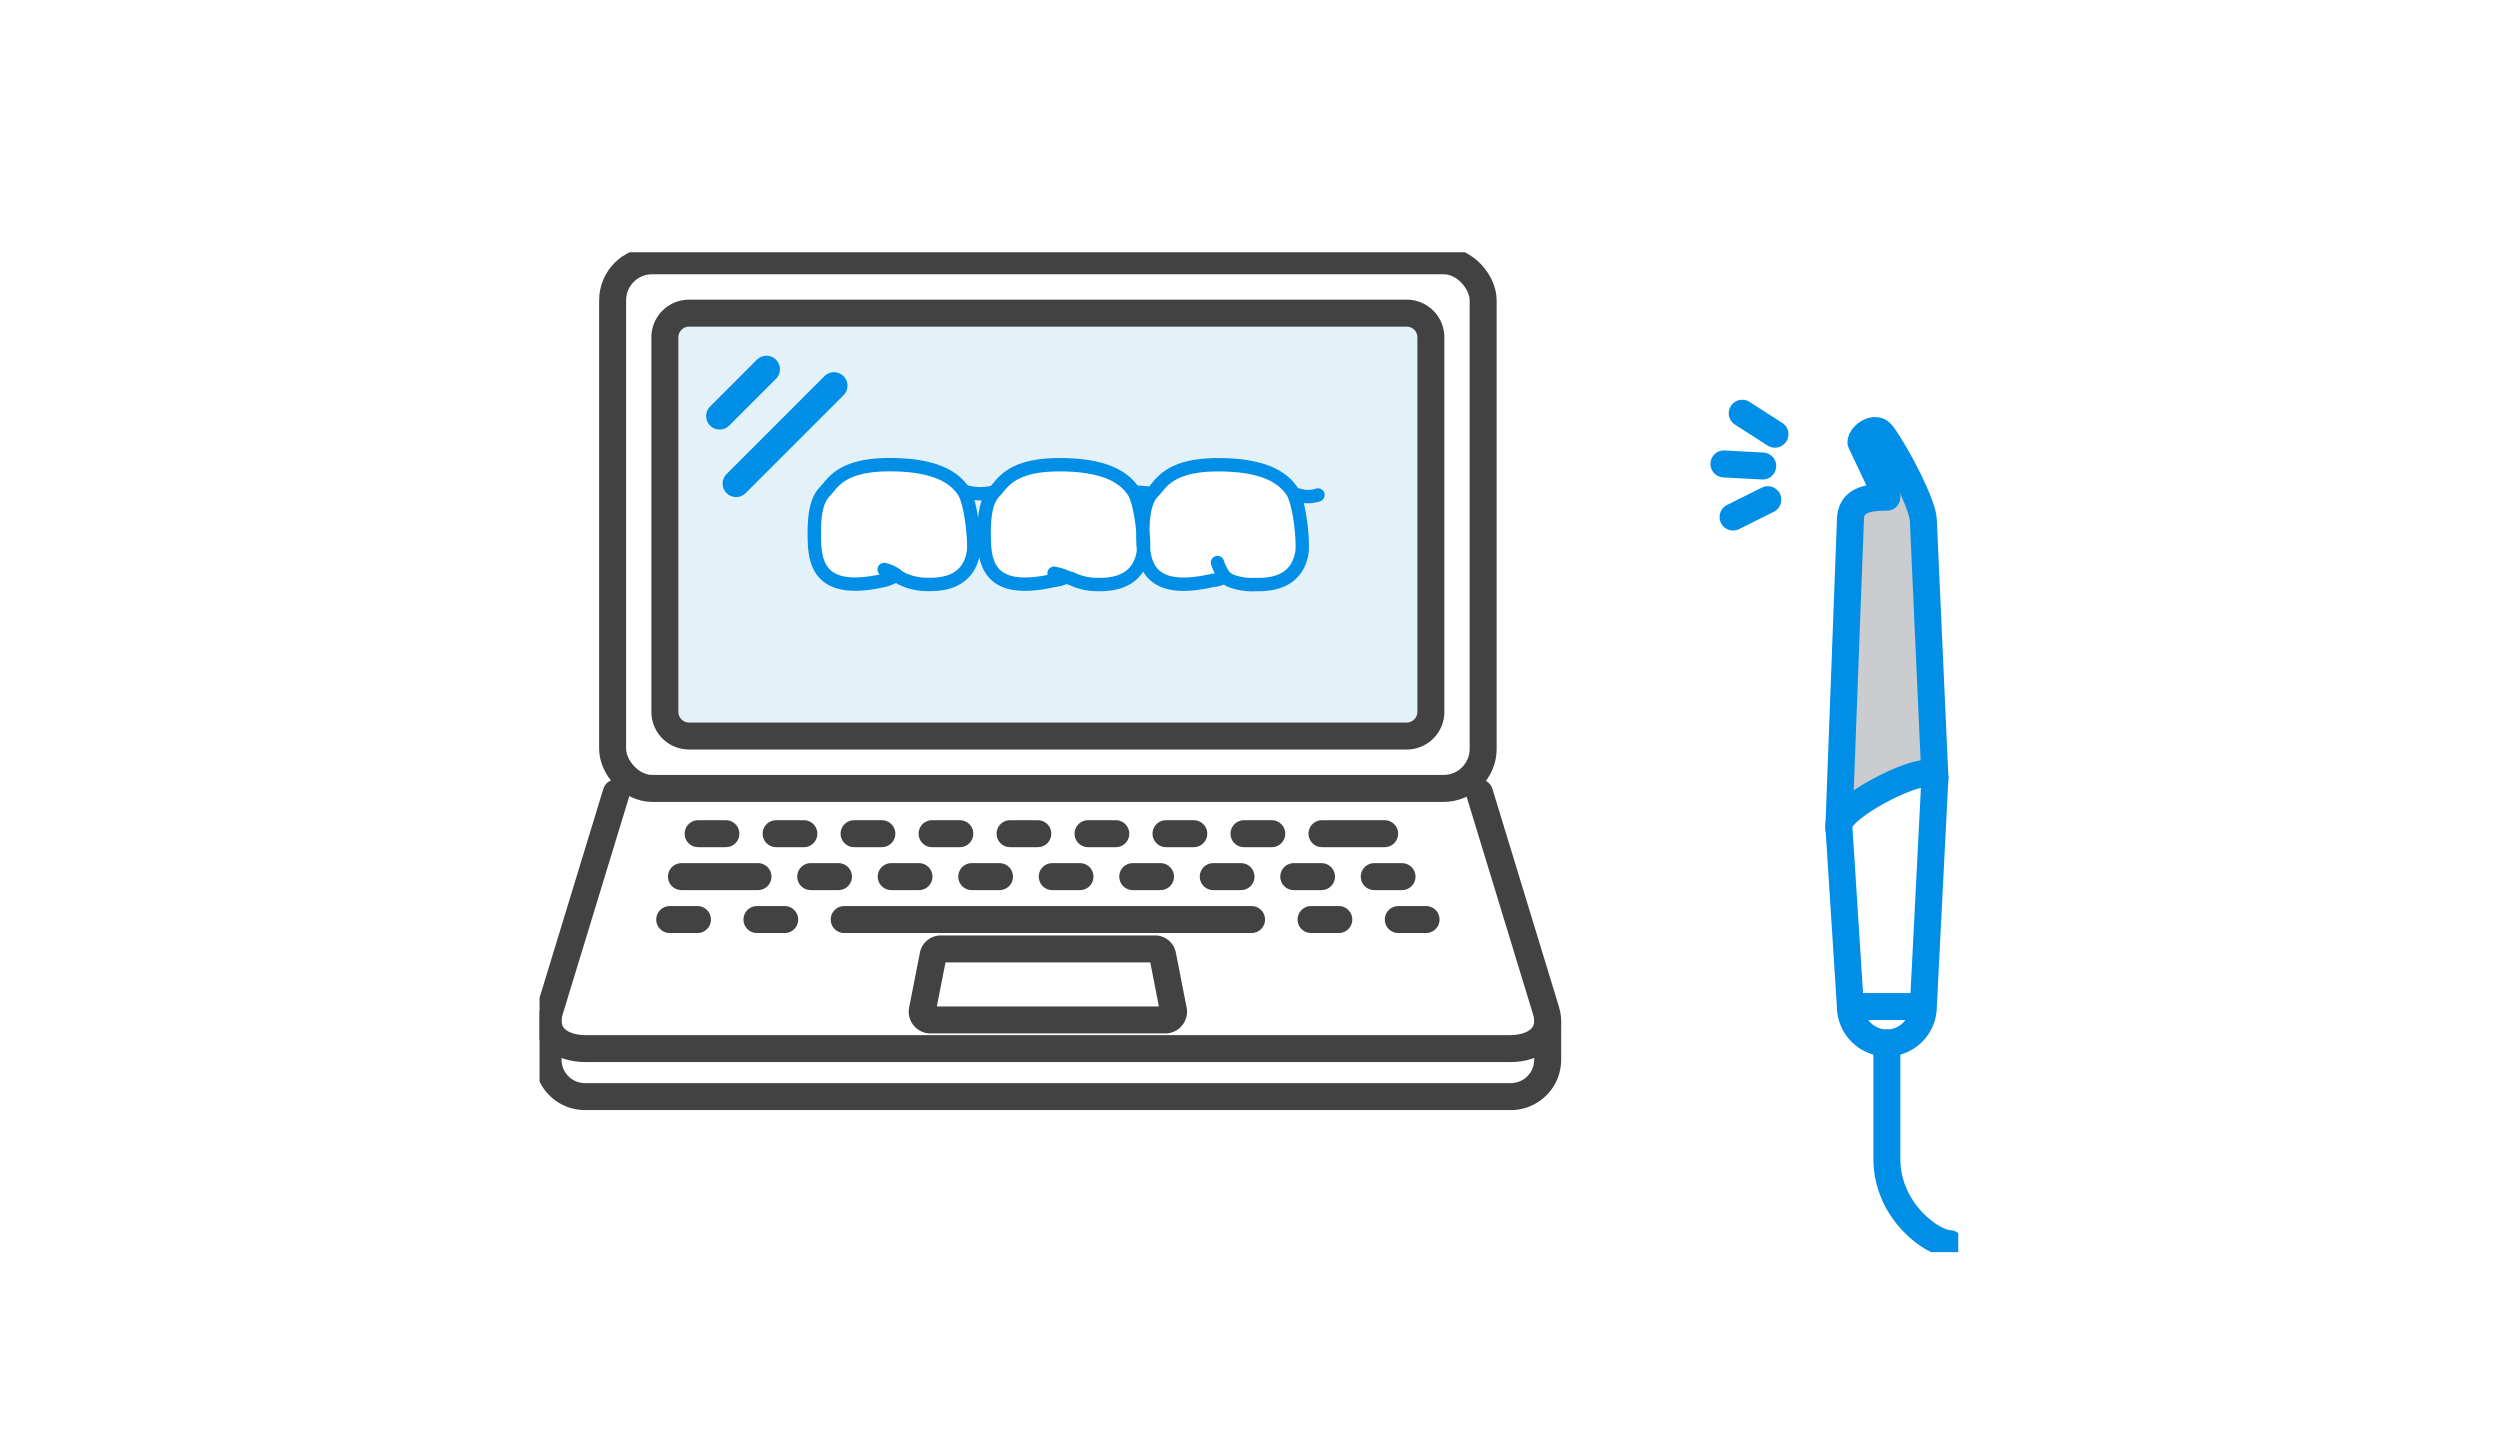 <svg xmlns="http://www.w3.org/2000/svg" xmlns:xlink="http://www.w3.org/1999/xlink" width="278" height="160" viewBox="0 0 278 160">
  <defs>
    <clipPath id="clip-path">
      <rect id="長方形_112" data-name="長方形 112" width="157.758" height="111.183" fill="none"/>
    </clipPath>
  </defs>
  <g id="グループ_559" data-name="グループ 559" transform="translate(-1004 -3601)">
    <rect id="長方形_356" data-name="長方形 356" width="278" height="160" transform="translate(1004 3601)" fill="#fff"/>
    <g id="グループ_551" data-name="グループ 551" transform="translate(978.495 3518.371)">
      <g id="グループ_214" data-name="グループ 214" transform="translate(85.505 110.68)">
        <g id="グループ_213" data-name="グループ 213" clip-path="url(#clip-path)">
          <path id="パス_413" data-name="パス 413" d="M22.09,55.1V13.4A2.684,2.684,0,0,1,24.8,10.737H104.56a2.684,2.684,0,0,1,2.708,2.658V55.1a2.684,2.684,0,0,1-2.708,2.658H24.8A2.684,2.684,0,0,1,22.09,55.1" transform="translate(-8.155 -3.964)" fill="#e3f1f8"/>
          <line id="線_10" data-name="線 10" x1="5.206" y2="5.206" transform="translate(20.025 13.007)" fill="none" stroke="#018ee6" stroke-linecap="round" stroke-linejoin="round" stroke-width="3"/>
          <line id="線_11" data-name="線 11" x1="10.886" y2="10.886" transform="translate(21.855 14.837)" fill="none" stroke="#018ee6" stroke-linecap="round" stroke-linejoin="round" stroke-width="3"/>
          <rect id="長方形_111" data-name="長方形 111" width="96.803" height="58.675" rx="4.392" transform="translate(8.123 0.946)" fill="none" stroke="#424242" stroke-linecap="round" stroke-linejoin="round" stroke-width="3"/>
          <path id="パス_414" data-name="パス 414" d="M22.09,55.1V13.4A2.684,2.684,0,0,1,24.8,10.737H104.56a2.684,2.684,0,0,1,2.708,2.658V55.1a2.684,2.684,0,0,1-2.708,2.658H24.8A2.684,2.684,0,0,1,22.09,55.1Z" transform="translate(-8.155 -3.964)" fill="none" stroke="#424242" stroke-linecap="round" stroke-linejoin="round" stroke-width="3"/>
          <path id="パス_415" data-name="パス 415" d="M1.5,135.6v4.232a4.1,4.1,0,0,0,4.084,4.118H108.573a4.1,4.1,0,0,0,4.083-4.118V135.6" transform="translate(-0.554 -50.06)" fill="none" stroke="#424242" stroke-linecap="round" stroke-linejoin="round" stroke-width="3"/>
          <line id="線_12" data-name="線 12" x2="3.087" transform="translate(14.471 74.202)" fill="none" stroke="#424242" stroke-linecap="round" stroke-linejoin="round" stroke-width="3"/>
          <line id="線_13" data-name="線 13" x2="3.087" transform="translate(24.173 74.202)" fill="none" stroke="#424242" stroke-linecap="round" stroke-linejoin="round" stroke-width="3"/>
          <line id="線_14" data-name="線 14" x2="3.087" transform="translate(85.789 74.202)" fill="none" stroke="#424242" stroke-linecap="round" stroke-linejoin="round" stroke-width="3"/>
          <line id="線_15" data-name="線 15" x2="3.087" transform="translate(95.491 74.202)" fill="none" stroke="#424242" stroke-linecap="round" stroke-linejoin="round" stroke-width="3"/>
          <line id="線_16" data-name="線 16" x2="3.087" transform="translate(74.913 69.429)" fill="none" stroke="#424242" stroke-linecap="round" stroke-linejoin="round" stroke-width="3"/>
          <line id="線_17" data-name="線 17" x2="3.087" transform="translate(83.866 69.429)" fill="none" stroke="#424242" stroke-linecap="round" stroke-linejoin="round" stroke-width="3"/>
          <line id="線_18" data-name="線 18" x2="3.087" transform="translate(92.818 69.429)" fill="none" stroke="#424242" stroke-linecap="round" stroke-linejoin="round" stroke-width="3"/>
          <line id="線_19" data-name="線 19" x2="3.087" transform="translate(39.104 69.429)" fill="none" stroke="#424242" stroke-linecap="round" stroke-linejoin="round" stroke-width="3"/>
          <line id="線_20" data-name="線 20" x2="3.087" transform="translate(48.057 69.429)" fill="none" stroke="#424242" stroke-linecap="round" stroke-linejoin="round" stroke-width="3"/>
          <line id="線_21" data-name="線 21" x2="3.087" transform="translate(57.009 69.429)" fill="none" stroke="#424242" stroke-linecap="round" stroke-linejoin="round" stroke-width="3"/>
          <line id="線_22" data-name="線 22" x2="3.087" transform="translate(65.961 69.429)" fill="none" stroke="#424242" stroke-linecap="round" stroke-linejoin="round" stroke-width="3"/>
          <line id="線_23" data-name="線 23" x2="8.51" transform="translate(15.777 69.429)" fill="none" stroke="#424242" stroke-linecap="round" stroke-linejoin="round" stroke-width="3"/>
          <line id="線_24" data-name="線 24" x2="3.087" transform="translate(30.152 69.429)" fill="none" stroke="#424242" stroke-linecap="round" stroke-linejoin="round" stroke-width="3"/>
          <line id="線_25" data-name="線 25" x2="3.087" transform="translate(69.661 64.655)" fill="none" stroke="#424242" stroke-linecap="round" stroke-linejoin="round" stroke-width="3"/>
          <line id="線_26" data-name="線 26" x2="3.087" transform="translate(78.333 64.655)" fill="none" stroke="#424242" stroke-linecap="round" stroke-linejoin="round" stroke-width="3"/>
          <line id="線_27" data-name="線 27" x2="3.087" transform="translate(43.646 64.655)" fill="none" stroke="#424242" stroke-linecap="round" stroke-linejoin="round" stroke-width="3"/>
          <line id="線_28" data-name="線 28" x2="3.087" transform="translate(52.318 64.655)" fill="none" stroke="#424242" stroke-linecap="round" stroke-linejoin="round" stroke-width="3"/>
          <line id="線_29" data-name="線 29" x2="3.087" transform="translate(60.989 64.655)" fill="none" stroke="#424242" stroke-linecap="round" stroke-linejoin="round" stroke-width="3"/>
          <line id="線_30" data-name="線 30" x2="3.087" transform="translate(17.631 64.655)" fill="none" stroke="#424242" stroke-linecap="round" stroke-linejoin="round" stroke-width="3"/>
          <line id="線_31" data-name="線 31" x2="3.087" transform="translate(26.303 64.655)" fill="none" stroke="#424242" stroke-linecap="round" stroke-linejoin="round" stroke-width="3"/>
          <line id="線_32" data-name="線 32" x2="3.087" transform="translate(34.974 64.655)" fill="none" stroke="#424242" stroke-linecap="round" stroke-linejoin="round" stroke-width="3"/>
          <line id="線_33" data-name="線 33" x2="6.968" transform="translate(87.004 64.655)" fill="none" stroke="#424242" stroke-linecap="round" stroke-linejoin="round" stroke-width="3"/>
          <line id="線_34" data-name="線 34" x2="45.299" transform="translate(33.875 74.202)" fill="none" stroke="#424242" stroke-linecap="round" stroke-linejoin="round" stroke-width="3"/>
          <path id="パス_416" data-name="パス 416" d="M94.563,130.7H68.3a.924.924,0,0,1-.813-1.155l1.177-6a.865.865,0,0,1,.813-.741H93.385a.863.863,0,0,1,.812.741l1.177,6A.924.924,0,0,1,94.563,130.7Z" transform="translate(-24.906 -45.334)" fill="none" stroke="#424242" stroke-linecap="round" stroke-linejoin="round" stroke-width="3"/>
          <path id="パス_417" data-name="パス 417" d="M9.081,95.279,1.706,119.434c-.872,2.716,1.135,4.292,3.965,4.292H108.485c2.831,0,4.839-1.576,3.966-4.292l-7.375-24.155" transform="translate(-0.554 -35.173)" fill="none" stroke="#424242" stroke-linecap="round" stroke-linejoin="round" stroke-width="3"/>
          <path id="パス_418" data-name="パス 418" d="M234.367,38.836l-2.884-6.095c0-.76,1.6-1.952,2.36-.9,1.783,2.459,4.58,7.964,4.58,9.579l1.287,28.651c0,2.231-10.685,7.774-10.685,5.543l1.287-34.195c0-2.231,1.825-2.586,4.056-2.586" transform="translate(-84.547 -11.602)" fill="#caccd0"/>
          <path id="パス_419" data-name="パス 419" d="M234.367,38.836l-2.884-6.095c0-.76,1.6-1.952,2.36-.9,1.783,2.459,4.58,7.964,4.58,9.579l1.287,28.651c0,2.231-10.685,7.774-10.685,5.543l1.287-34.195C230.311,39.192,232.136,38.836,234.367,38.836Z" transform="translate(-84.547 -11.602)" fill="none" stroke="#018ee6" stroke-linecap="round" stroke-linejoin="round" stroke-width="3"/>
          <path id="パス_420" data-name="パス 420" d="M234.367,121.833h0a4.068,4.068,0,0,1-4.056-4.056l-1.287-20.11c0-2.231,10.685-7.524,10.685-5.293l-1.287,25.4a4.068,4.068,0,0,1-4.056,4.056" transform="translate(-84.547 -33.903)" fill="#fff"/>
          <path id="パス_421" data-name="パス 421" d="M234.367,121.833h0a4.068,4.068,0,0,1-4.056-4.056l-1.287-20.11c0-2.231,10.685-7.524,10.685-5.293l-1.287,25.4A4.068,4.068,0,0,1,234.367,121.833Z" transform="translate(-84.547 -33.903)" fill="none" stroke="#018ee6" stroke-linecap="round" stroke-linejoin="round" stroke-width="3"/>
          <line id="線_35" data-name="線 35" x2="6.713" transform="translate(145.764 83.875)" fill="none" stroke="#018ee6" stroke-linecap="round" stroke-linejoin="round" stroke-width="3"/>
          <path id="パス_422" data-name="パス 422" d="M237.493,139.387v12.867c0,5.874,5.1,9.44,6.993,9.44" transform="translate(-87.674 -51.457)" fill="none" stroke="#018ee6" stroke-linecap="round" stroke-linejoin="round" stroke-width="3"/>
          <line id="線_36" data-name="線 36" x2="3.636" y2="2.332" transform="translate(133.736 17.902)" fill="#fff"/>
          <line id="線_37" data-name="線 37" x2="3.636" y2="2.332" transform="translate(133.736 17.902)" fill="none" stroke="#018ee6" stroke-linecap="round" stroke-linejoin="round" stroke-width="3"/>
          <line id="線_38" data-name="線 38" x2="4.313" y2="0.232" transform="translate(131.702 23.538)" fill="#fff"/>
          <line id="線_39" data-name="線 39" x2="4.313" y2="0.232" transform="translate(131.702 23.538)" fill="none" stroke="#018ee6" stroke-linecap="round" stroke-linejoin="round" stroke-width="3"/>
          <line id="線_40" data-name="線 40" y1="1.929" x2="3.865" transform="translate(132.718 27.514)" fill="#fff"/>
          <line id="線_41" data-name="線 41" y1="1.929" x2="3.865" transform="translate(132.718 27.514)" fill="none" stroke="#018ee6" stroke-linecap="round" stroke-linejoin="round" stroke-width="3"/>
          <path id="パス_423" data-name="パス 423" d="M57.537,49.7a3.6,3.6,0,0,0,.653.434,6.5,6.5,0,0,0,2.873.629c3.579.09,4.77-1.759,5.053-3.562.18-1.149-.225-5.558-1.105-6.832s-2.729-2.925-8.225-2.925-6.363,2.176-7.2,3.013-1.158,2.379-1.158,4.493c0,2.962.086,7.111,7.74,5.36a3.816,3.816,0,0,0,1.369-.609A3.6,3.6,0,0,0,56.2,49.1m20.228.815c.18.152.4.092.652.226a6.506,6.506,0,0,0,2.873.629c3.579.09,4.771-1.759,5.054-3.562.18-1.149-.225-5.558-1.105-6.832s-2.729-2.925-8.226-2.925-6.363,2.176-7.2,3.013-1.159,2.379-1.159,4.493c0,2.962.086,7.111,7.74,5.36a3.668,3.668,0,0,0,1.37-.4,7.011,7.011,0,0,0-1.339-.4m18.982.4a3.62,3.62,0,0,0,.653.434,6.949,6.949,0,0,0,2.873.421c3.579.09,4.77-1.759,5.054-3.562.18-1.149-.225-5.558-1.106-6.832s-2.729-2.925-8.225-2.925-6.363,2.176-7.2,3.013-1.158,2.379-1.158,4.493c0,2.962.086,7.111,7.74,5.36a3.664,3.664,0,0,0,1.369-.4,5.811,5.811,0,0,1-.811-1.587M68.475,40.46a5.871,5.871,0,0,1-3.464-.088m19.494.134,1.142.1m18.785.208a3.428,3.428,0,0,1-2.18,0" transform="translate(-17.878 -13.824)" fill="#fff" fill-rule="evenodd"/>
          <path id="パス_424" data-name="パス 424" d="M57.537,49.7a3.6,3.6,0,0,0,.653.434,6.5,6.5,0,0,0,2.873.629c3.579.09,4.77-1.759,5.053-3.562.18-1.149-.225-5.558-1.105-6.832s-2.729-2.925-8.225-2.925-6.363,2.176-7.2,3.013-1.158,2.379-1.158,4.493c0,2.962.086,7.111,7.74,5.36a3.816,3.816,0,0,0,1.369-.609A3.6,3.6,0,0,0,56.2,49.1m20.228.815c.18.152.4.092.652.226a6.506,6.506,0,0,0,2.873.629c3.579.09,4.771-1.759,5.054-3.562.18-1.149-.225-5.558-1.105-6.832s-2.729-2.925-8.226-2.925-6.363,2.176-7.2,3.013-1.159,2.379-1.159,4.493c0,2.962.086,7.111,7.74,5.36a3.668,3.668,0,0,0,1.37-.4,7.011,7.011,0,0,0-1.339-.4m18.982.4a3.62,3.62,0,0,0,.653.434,6.949,6.949,0,0,0,2.873.421c3.579.09,4.77-1.759,5.054-3.562.18-1.149-.225-5.558-1.106-6.832s-2.729-2.925-8.225-2.925-6.363,2.176-7.2,3.013-1.158,2.379-1.158,4.493c0,2.962.086,7.111,7.74,5.36a3.664,3.664,0,0,0,1.369-.4,5.811,5.811,0,0,1-.811-1.587M68.475,40.46a5.871,5.871,0,0,1-3.464-.088m19.494.134,1.142.1m18.785.208a3.428,3.428,0,0,1-2.18,0" transform="translate(-17.878 -13.824)" fill="none" stroke="#018ee6" stroke-linecap="round" stroke-linejoin="round" stroke-width="1.487"/>
        </g>
      </g>
    </g>
  </g>
</svg>
